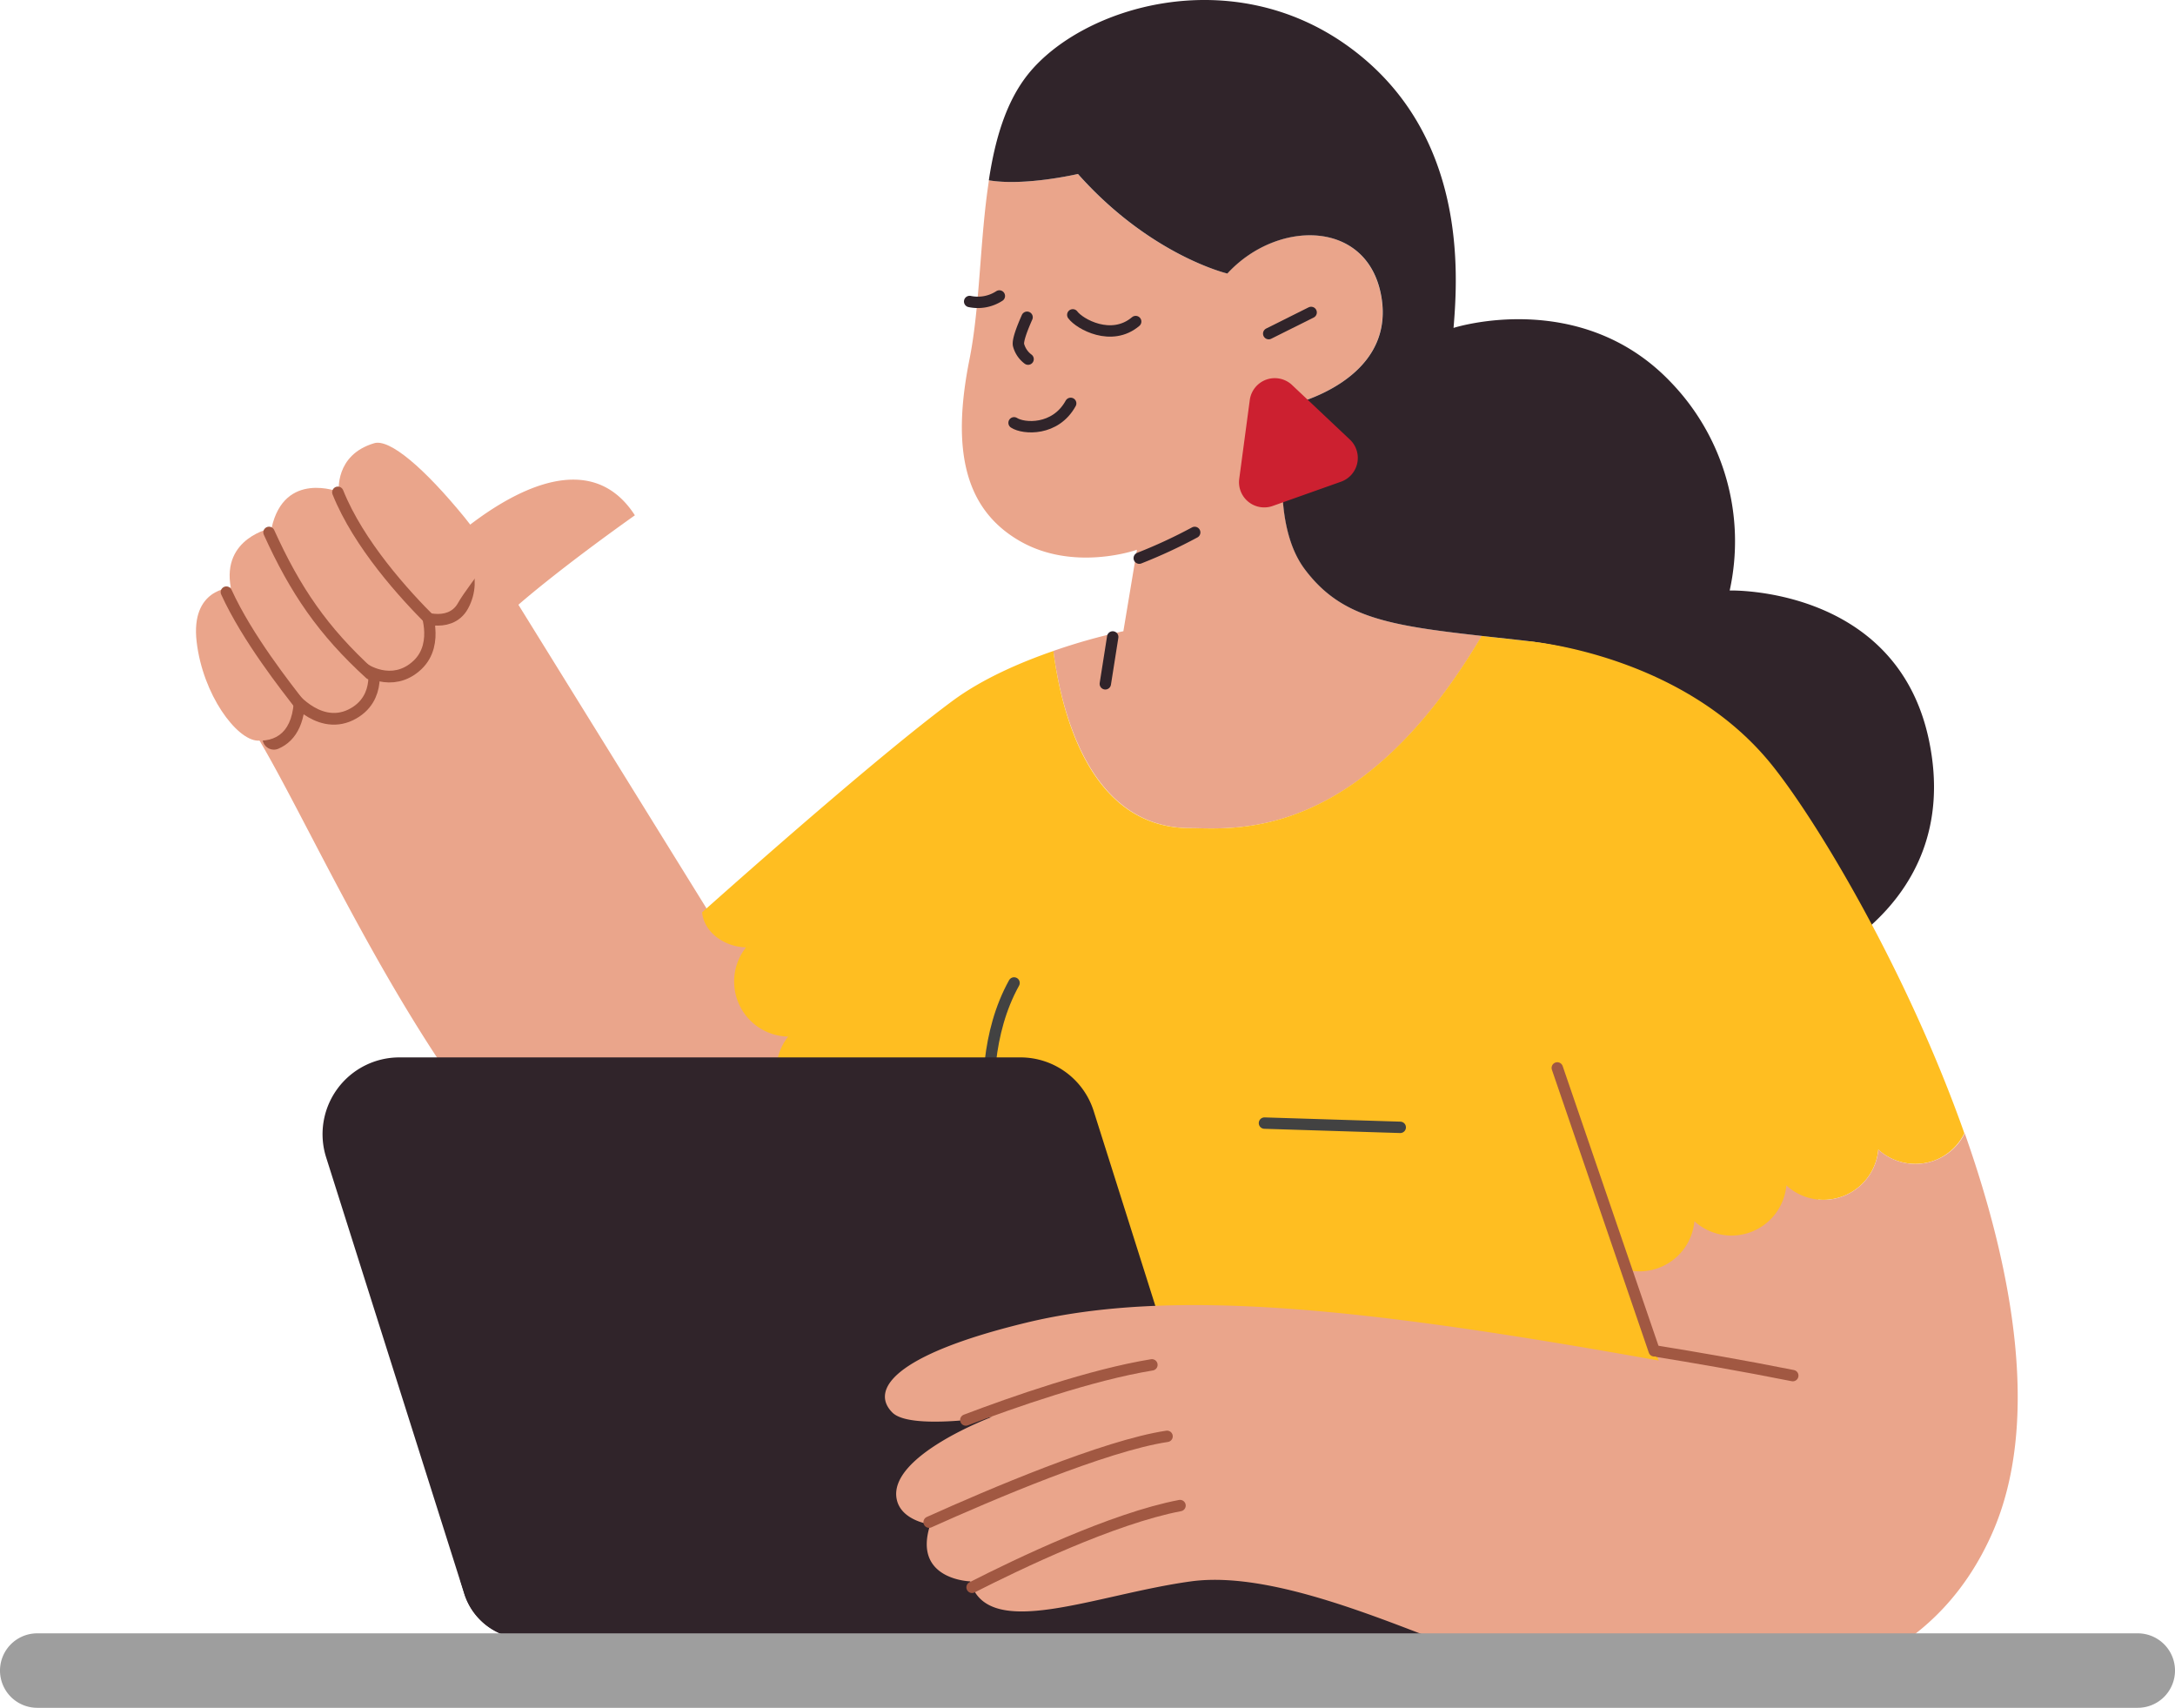 <svg xmlns="http://www.w3.org/2000/svg" width="764.226" height="600" viewBox="0 0 764.226 600"><defs><style>.a{fill:#eaa58b;}.b,.c,.d,.g,.h{fill:none;}.b,.c{stroke:#a15842;}.b,.c,.g,.h{stroke-linecap:round;stroke-linejoin:round;}.b{stroke-width:8px;}.c,.g,.h{stroke-width:4px;}.e{fill:#ffbe21;}.f{fill:#30242a;}.g{stroke:#424242;}.h{stroke:#30242a;}.i{fill:#cc2030;}.j{fill:#9e9e9e;}</style></defs><g transform="translate(-794 -138)"><path class="a" d="M621.332,500.7c4.8-19.222,70.251-23.094,85.6-16.261,0,0,64.245-25.768,70.671,15.473-33.379,6.727-50.144,12.056-50.144,12.056L745.8,646.249s19.061,6.49,34.756-7.5c3.2,6.462,1.72-5.925,8.927-5.767A19.357,19.357,0,0,0,804.3,664.328a19.357,19.357,0,0,0,14.817,31.343,19.357,19.357,0,0,0,16.925,31.266C803.372,748.2,758.967,773,729.378,773,612.332,766.95,635.921,534.379,621.332,500.7Z" transform="matrix(0.914, -0.407, 0.407, 0.914, 102.885, 178.605)"/><g transform="matrix(0.899, 0.438, -0.438, 0.899, 224.169, -388.155)"><path class="b" d="M711.814,517.067c4.508-2.077,7.2-7.309,6.432-17.31,0,0,9.324,11.694,19.249,6.493s5.955-16.4,5.955-16.4,8.955,5.97,16.4-1.539c6.755-6.755,1.539-17.895,1.539-17.895s9.909,4.047,13.417-2.985c4.416-8.8-.954-18.018-6.77-25.08" transform="matrix(0.914, -0.407, 0.407, 0.914, 81.765, 231.536)"/><path class="a" d="M800.993,447.988C786.15,431.043,773.72,421.216,768.356,423c-13.848,4.616-11.817,17.51-11.817,17.51s-19.418-7-23.188,13.525c0,0-17.51,3.924-13.571,21.434,0,0-14.171.754-11.355,19.326s15.2,34,22.649,34c7.693,0,13.125-4.724,12.078-18.464,0,0,9.324,11.694,19.249,6.493s5.955-16.4,5.955-16.4,8.955,5.97,16.4-1.539C791.513,492.136,786.3,481,786.3,481s9.909,4.047,13.417-2.985c1.582-3.161,7.82-11.963,7.82-11.963S815.836,464.933,800.993,447.988Z" transform="matrix(0.914, -0.407, 0.407, 0.914, 54.665, 231.901)"/><path class="c" d="M752.223,478.506c-9.814-9.08-26.525-26.214-34.453-44.2" transform="matrix(0.914, -0.407, 0.407, 0.914, 92.358, 222.078)"/><path class="c" d="M770.851,492.447C753.822,477.965,743.6,464.032,733.678,444" transform="matrix(0.914, -0.407, 0.407, 0.914, 58.302, 242.955)"/><path class="c" d="M775.888,496.416c-4.616-5.632-19-22.439-27-38.456" transform="matrix(0.914, -0.407, 0.407, 0.914, 34.438, 261.811)"/></g><path class="d" d="M603.044,670.125l-143.2,2.908s-3.585-5.231-8.97-13.156L618.523,655.8Z" transform="translate(752.292 -21.98)"/><path class="a" d="M528.084,373.28c25.449,28.635,52.5,34.958,52.5,34.958,17.495-19.079,49.237-19.079,54.084,7.955,5.278,29.958-31.773,38.2-31.773,38.2s-9.34,38.651,4.985,57.746c12.648,16.925,28.9,19.71,62.193,23.434-43.39,73.317-87.7,67.532-102.46,67.532-35.389,0-45.36-41.067-48.145-62.239a210.677,210.677,0,0,1,24.619-6.939l4.77-28.619s-22.264,7.94-41.359-3.185S483.632,470.308,490,438.5c3.77-18.849,3.631-42.159,6.862-62.993C509.466,377.65,528.084,373.28,528.084,373.28Z" transform="translate(644.629 -174.162)"/><path class="e" d="M454.607,671.139a19.387,19.387,0,0,1,2.293-20.264,19.356,19.356,0,0,1-14.817-31.343,19.356,19.356,0,0,1-14.817-31.343c-7.207-.159-14.685-5.007-15.416-12.311,27.05-24.1,66.33-58.283,88.041-74.331,10.509-7.77,23.9-13.525,35.389-17.495,2.708,21.234,12.617,62.239,48.006,62.239,14.694,0,59.069,5.785,102.46-67.532l13.94,1.539c48.006,5.339,69.855,31.173,82.719,62.039,7.955,19.095,14.325,54.084,14.325,54.084a654.1,654.1,0,0,1,7.6,96.936l-62.424,57.777-167.591,4.139c-13.417-19.787-38.036-56.33-46.16-70.348-10.432-17.895-11.925-32.8-11.925-32.8s-17.91,14-42.452,29.989A19.355,19.355,0,0,1,454.607,671.139Z" transform="translate(628.847 -117.344)"/><path class="f" d="M397.856,359.672c19.079-23.849,71.579-39.759,112.938-9.54s38.174,79.533,36.589,98.628c0,0,44.529-14.325,76.348,19.079a80.516,80.516,0,0,1,20.68,73.179s58.592-1.646,69.994,52.5c6.478,30.773-5.616,51.253-19.033,63.931a85.676,85.676,0,0,1-27.1,17.187s-6.37-34.989-14.325-54.084c-12.863-30.866-34.712-56.7-82.719-62.039l-13.94-1.539c-33.3-3.724-49.545-6.555-62.193-23.434-14.31-19.095-4.924-57.746-4.924-57.746s37.1-8.247,31.82-38.174c-4.785-27.034-36.589-27.034-54.084-7.955,0,0-27.05-6.355-52.5-34.989,0,0-18.618,4.37-31.312,2.231C386.27,382.567,390.086,369.411,397.856,359.672Z" transform="translate(757.347 -195.559)"/><path class="g" d="M603.136,558c-9.74,17.541-9.617,38.59-8.355,51.068" transform="translate(547.173 -74.661)"/><line class="g" x2="47.714" y2="1.492" transform="translate(1238.29 532.577)"/><path class="h" d="M552.93,464.162a178.6,178.6,0,0,0,19.48-9.032" transform="translate(641.369 -130.073)"/><line class="h" y1="16.479" x2="2.6" transform="translate(1182.375 361.77)"/><path class="h" d="M581.25,432.492c3.37,2.185,14.54,2.908,19.895-6.832" transform="translate(569.06 -145.947)"/><line class="h" y1="7.447" x2="14.91" transform="translate(1239.783 247.77)"/><path class="h" d="M566.41,405.45c2.385,3.247,13.633,9.54,22.1,2.354" transform="translate(604.533 -156.834)"/><path class="h" d="M597.54,403.079a13.844,13.844,0,0,0,10.432-1.939" transform="translate(537.168 -159.155)"/><path class="h" d="M594.029,406c-1.708,3.862-3.354,8.124-3,9.755a9.066,9.066,0,0,0,3.354,4.954" transform="translate(560.851 -156.537)"/><path class="i" d="M534.284,422.281l20.356,19.2a8.863,8.863,0,0,1-3.077,14.787l-24.065,8.54a8.862,8.862,0,0,1-11.74-9.524l3.708-27.7a8.862,8.862,0,0,1,14.817-5.308Z" transform="translate(713.668 -149.046)"/><path class="f" d="M648.8,779.257H907.048L848.348,593.8A26.973,26.973,0,0,0,822.622,575H604.393a26.974,26.974,0,0,0-25.726,35.112l48.545,153.358A22.664,22.664,0,0,0,648.8,779.257Z" transform="translate(329.925 -65.503)"/><path class="f" d="M910.72,694.18a16.034,16.034,0,0,1-15.279,20.88H502.59a22.649,22.649,0,0,1-21.541-15.818l-1.539-5.062Z" transform="translate(476.135 -1.306)"/><path class="e" d="M522.14,662.285a19.4,19.4,0,0,1-20-3.724,19.342,19.342,0,0,1-32.312,12.586,19.356,19.356,0,0,1-32.312,12.571,19.324,19.324,0,0,1-24.5,16.925l-23.265-62.485a199.022,199.022,0,0,1-12.509-75.071L379.6,480s53.684,4.462,85,43.236c16.064,19.895,47.591,72.456,67.793,129.6A19.344,19.344,0,0,1,522.14,662.285Z" transform="translate(951.827 -116.676)"/><path class="a" d="M637.1,639.515a19.338,19.338,0,0,0,12.309-16.31,19.357,19.357,0,0,0,32.312-12.571,19.34,19.34,0,0,0,32.312-12.586A19.357,19.357,0,0,0,744.4,592.34c17.51,49.53,26.527,102.521,9.57,140.665-36.5,82.149-146.034,53.238-171.884,45.637s-76.071-33.466-109.537-28.9-71.486,21.3-77.579,0c0,0-20.48-.523-14.033-20,0,0-10.294-1.277-11.817-8.878-3.077-15.217,33.466-28.9,33.466-28.9s-28.912,4.616-34.989-1.539c-7.693-7.693-.215-20.11,47.006-31.558,51.868-12.555,120.323-4.955,222.244,13.294l-11.925-32.05A19.187,19.187,0,0,0,637.1,639.515Z" transform="translate(739.951 -56.163)"/><line class="c" x2="34.051" y2="99.398" transform="translate(1341.181 513.189)"/><path class="c" d="M562.7,664.587c16.525-6.278,44.036-15.91,65.393-19.387" transform="translate(570.653 -27.689)"/><path class="c" d="M559.24,691.678c21.234-9.555,61.793-26.9,83.611-30.158" transform="translate(561.22 -18.898)"/><path class="c" d="M416.35,642.14c11.448,1.846,29.419,4.908,47.375,8.493" transform="translate(960.204 -29.338)"/><path class="c" d="M556.28,706.057c15.925-8.109,49.483-24.234,73.071-28.727" transform="translate(579.273 -10.382)"/><path class="j" d="M1170.353,1886.35H432.287a13.08,13.08,0,0,0-13.08,13.081h0a13.08,13.08,0,0,0,13.08,13.08h738.066a13.08,13.08,0,0,0,13.08-13.08h0A13.08,13.08,0,0,0,1170.353,1886.35Z" transform="translate(374.793 -1174.51)"/></g></svg>